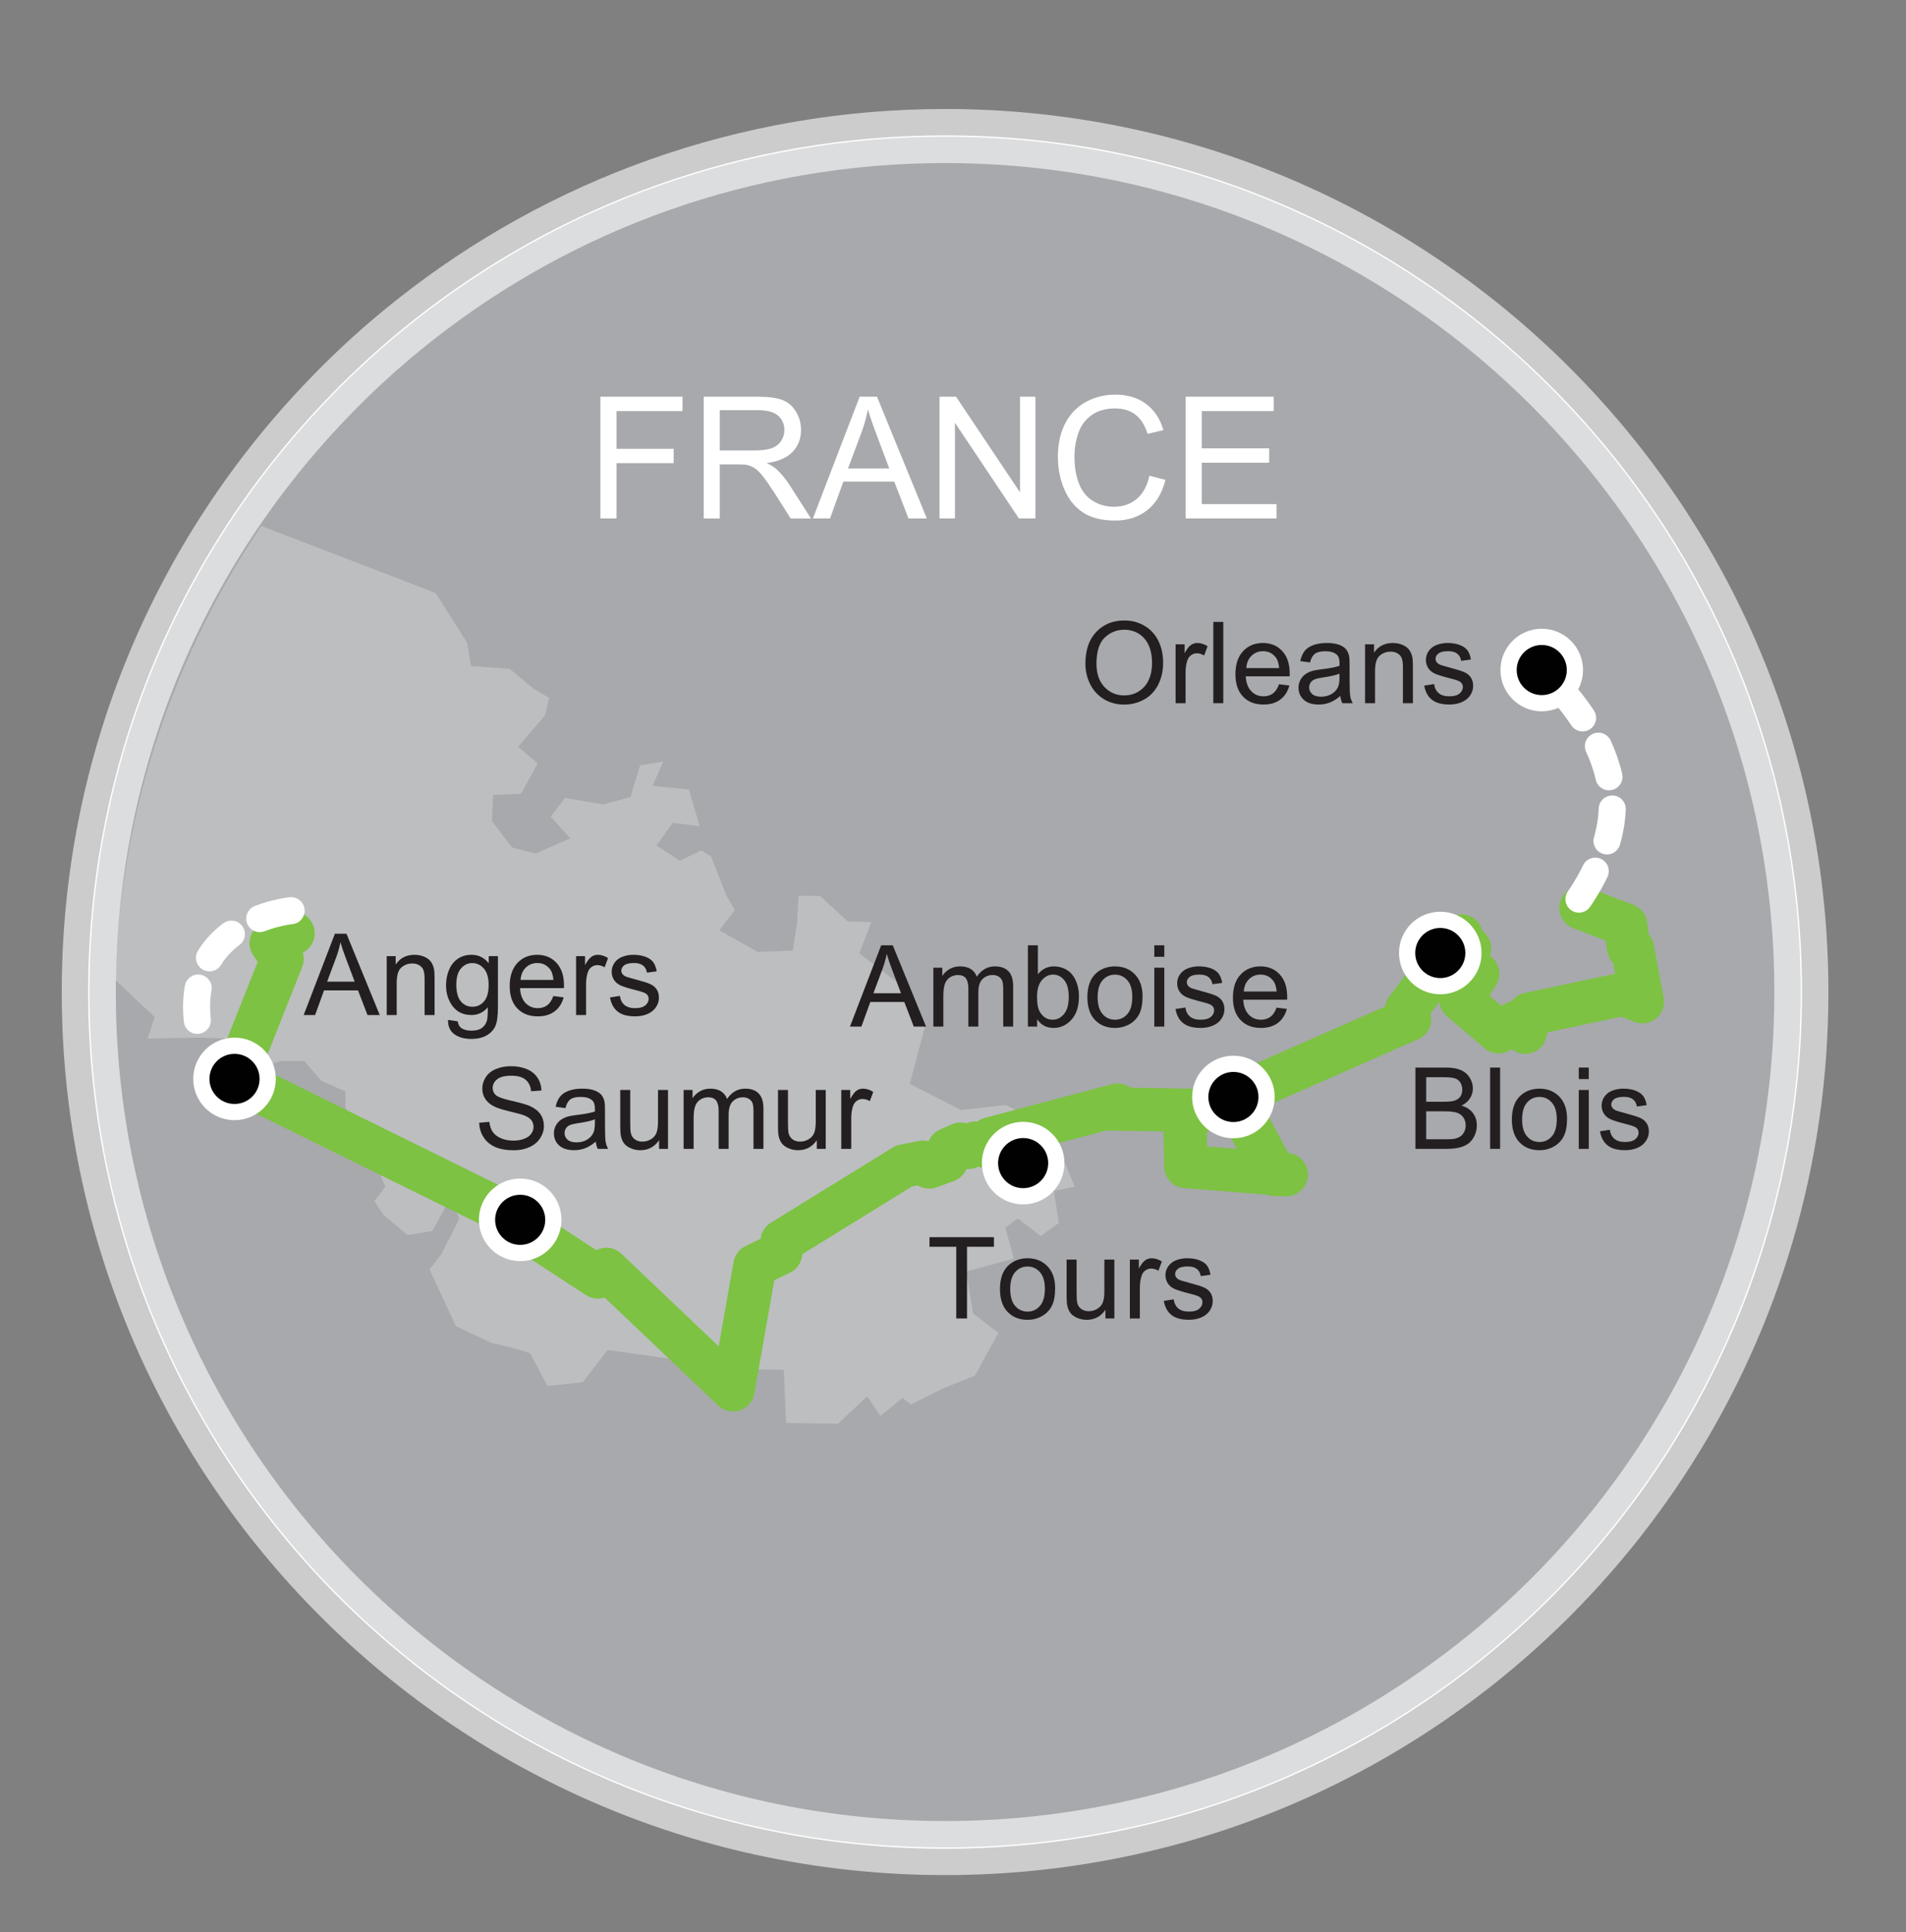<?xml version="1.0" encoding="utf-8"?>
<!-- Generator: Adobe Illustrator 16.0.0, SVG Export Plug-In . SVG Version: 6.00 Build 0)  -->
<!DOCTYPE svg PUBLIC "-//W3C//DTD SVG 1.1//EN" "http://www.w3.org/Graphics/SVG/1.1/DTD/svg11.dtd">
<svg version="1.1" id="Layer_1" xmlns="http://www.w3.org/2000/svg" xmlns:xlink="http://www.w3.org/1999/xlink" x="0px" y="0px"
	 width="352.482px" height="357.332px" viewBox="55.838 0 352.482 357.332" enable-background="new 55.838 0 352.482 357.332"
	 xml:space="preserve">
<rect x="55.838" y="0" width="352.482" height="357.332" fill="#808080" stroke="none"/>
<path fill="#A7A9AC" stroke="#FFFFFF" stroke-width="0.25" stroke-miterlimit="10" d="M388.969,183.463
	c0,52.689-25.75,99.366-65.353,128.119c-7.164,5.21-14.793,9.827-22.797,13.786c-11.374,5.657-23.521,9.95-36.25,12.729
	c-7.772,1.697-15.758,2.83-23.92,3.346c-3.319,0.209-6.665,0.316-10.034,0.316c-16.807,0-32.997-2.621-48.197-7.473
	c-9.743-3.111-19.087-7.139-27.897-11.979c-2.146-1.166-4.26-2.39-6.34-3.662c-0.923-0.574-1.839-1.141-2.746-1.73
	c-0.824-0.516-1.622-1.039-2.421-1.572c-0.208-0.133-0.416-0.266-0.616-0.406c-0.781-0.518-1.572-1.059-2.346-1.606
	c-0.017,0-0.025-0.019-0.025-0.024c-0.873-0.599-1.73-1.205-2.587-1.838c-0.025-0.009-0.042-0.025-0.075-0.06
	c-0.799-0.572-1.606-1.183-2.396-1.771c-0.208-0.168-0.417-0.316-0.616-0.468c-0.59-0.467-1.182-0.923-1.772-1.381
	c-0.624-0.508-1.248-0.998-1.872-1.515c-0.383-0.291-0.74-0.605-1.114-0.906c-0.583-0.482-1.166-0.967-1.748-1.464
	c-0.441-0.394-0.899-0.783-1.34-1.165c-0.283-0.25-0.574-0.491-0.84-0.749c-0.416-0.365-0.824-0.724-1.239-1.104
	c-1.04-0.933-2.072-1.891-3.095-2.863c-0.141-0.142-0.274-0.267-0.416-0.398c-0.491-0.466-0.982-0.949-1.464-1.423
	c-3.619-3.567-7.064-7.296-10.325-11.198c-9.302-11.107-17.106-23.513-23.105-36.898c-8.852-19.729-13.761-41.617-13.761-64.639
	c0-42.74,16.94-81.536,44.512-110.015c4.892-5.092,10.158-9.843,15.708-14.228c26.982-21.343,61.078-34.064,98.135-34.064
	C318.074,25.158,388.969,96.036,388.969,183.463z"/>
<path fill="#A7A9AC" d="M423.574,117.41c-0.021-0.08-0.05-0.16-0.07-0.24c-0.18-0.62-0.36-1.24-0.55-1.86
	c0.18,0.62,0.37,1.24,0.561,1.86C423.534,117.25,423.554,117.33,423.574,117.41z"/>
<path fill="#BCBEC0" d="M140.817,225.311l-1.855-3.426l-3.193,5.764l-4.556,0.731l-4.419-3.657l-1.746-2.586l2.051-2.662
	l-3.446-8.148l-3.948-6.53l0.038-2.965l-4.474-1.947l-3.153-3.679l-4.506,0.012l-4.17,1.526l-2.696-2.322l-2.404-3.354l-6.087-0.195
	l-9.131,0.189l1.32-3.974l-7.292-6.88c0.248-8.854,1.248-17.717,2.998-26.473c2.462-12.462,6.477-24.704,12.048-36.482
	c3.4-7.192,7.379-14.208,11.954-20.988l32.264,12.399l5.839,9.239l0.703,4.281l7.104,0.486l4.569,3.775l2.749,1.614l-0.72,3.195
	l-5.013,5.864l3.639,3.047l-3.077,5.611l-5.182,0.25l-0.226,4.816l3.733,4.875l4.369,1.119l6.401-2.798l-3.62-4.041l2.651-3.439
	l7.061,1.198l5.033-1.351l1.774-5.872l4.281-0.691l-1.958,4.478l6.713,0.678l1.999,6.783l-5.009-0.616l-2.976,4.188l4.304,2.825
	l3.982-1.922l1.841,1.168l2.747,7.106l1.632,2.749l-2.896,3.757l7.133,4.006l6.449-0.271l0.773-4.887l0.31-5.255l3.952,0.052
	l5.11,4.695l4.383,0.133l-2.207,5.779l5.792,4.465l3.715,2.622l2.558,6.711l-2.74,10.354l9.493,4.83l8.198-0.92l10.801,5.08
	l-3.223,1.266l3.58,4.744l1.641,4.019l-3.845,0.776l0.906,5.938l-3.344,2.403l-4.225-3.258l-2.317,1.713l1.588,5.709l-8.847,2.414
	l1.284,7.724l4.691,3.616l-4.335,7.889l-6.162,2.487l-5.682,2.848l-1.562-1.204l-4.082,3.346l-2.439-3.635l-5.399,5.07l-9.603-0.161
	l-0.42-9.811c0,0-12.568-0.2-13.193-0.683c-0.627-0.483-19.399-2.99-19.399-2.99l-4.587,5.951l-6.529,0.702
	c0,0-2.813-5.413-3.159-5.933c-0.35-0.512-7.167-2.026-7.167-2.026l-6.599-3.092l-4.883-10.496l2.174-2.819L140.817,225.311z"/>
<g>
	<path fill="#FFFFFF" d="M166.87,95.879V73.365h15.189v2.656H169.85v6.973h10.566v2.654H169.85v10.227L166.87,95.879L166.87,95.879z
		"/>
	<path fill="#FFFFFF" d="M185.974,95.879V73.365h9.98c2.01,0,3.531,0.205,4.579,0.607c1.043,0.406,1.878,1.119,2.502,2.145
		c0.624,1.024,0.938,2.155,0.938,3.395c0,1.596-0.515,2.942-1.551,4.039c-1.033,1.094-2.631,1.791-4.791,2.088
		c0.79,0.379,1.387,0.754,1.797,1.123c0.872,0.799,1.695,1.795,2.473,2.994l3.915,6.127h-3.747l-2.98-4.684
		c-0.872-1.352-1.588-2.385-2.154-3.102c-0.561-0.715-1.067-1.219-1.513-1.506c-0.446-0.285-0.896-0.486-1.36-0.6
		c-0.337-0.072-0.89-0.107-1.659-0.107h-3.453v9.998L185.974,95.879L185.974,95.879z M188.955,83.302h6.403
		c1.362,0,2.427-0.142,3.194-0.423c0.768-0.279,1.351-0.732,1.751-1.352c0.398-0.617,0.599-1.291,0.599-2.016
		c0-1.063-0.387-1.938-1.158-2.629c-0.773-0.686-1.996-1.029-3.663-1.029h-7.126V83.302L188.955,83.302z"/>
	<path fill="#FFFFFF" d="M206.168,95.879l8.648-22.514h3.208l9.215,22.514h-3.393l-2.627-6.818h-9.413l-2.473,6.818H206.168z
		 M212.664,86.633h7.634l-2.352-6.236c-0.714-1.895-1.246-3.451-1.597-4.669c-0.286,1.444-0.689,2.877-1.213,4.3L212.664,86.633z"/>
	<path fill="#FFFFFF" d="M229.588,95.879V73.365h3.055l11.827,17.678V73.365h2.855v22.514h-3.056l-11.824-17.691v17.691H229.588z"/>
	<path fill="#FFFFFF" d="M268.397,87.984l2.98,0.754c-0.625,2.45-1.75,4.314-3.372,5.6c-1.623,1.285-3.607,1.926-5.949,1.926
		c-2.428,0-4.4-0.494-5.92-1.479c-1.522-0.992-2.678-2.42-3.47-4.295c-0.797-1.871-1.189-3.887-1.189-6.039
		c0-2.343,0.446-4.391,1.342-6.135c0.896-1.746,2.167-3.072,3.824-3.979c1.654-0.904,3.471-1.357,5.461-1.357
		c2.253,0,4.146,0.572,5.681,1.721c1.536,1.148,2.605,2.76,3.21,4.836l-2.932,0.691c-0.523-1.635-1.285-2.832-2.273-3.576
		c-0.996-0.748-2.244-1.121-3.748-1.121c-1.731,0-3.179,0.414-4.342,1.242c-1.163,0.83-1.977,1.943-2.451,3.34
		c-0.471,1.396-0.705,2.84-0.705,4.322c0,1.918,0.277,3.586,0.838,5.016c0.558,1.43,1.427,2.498,2.602,3.203
		c1.175,0.705,2.451,1.057,3.823,1.057c1.669,0,3.082-0.479,4.24-1.441C267.204,91.309,267.986,89.879,268.397,87.984z"/>
	<path fill="#FFFFFF" d="M275.109,95.879V73.365h16.279v2.656h-13.301v6.896h12.457v2.643h-12.457v7.662h13.822v2.656
		L275.109,95.879L275.109,95.879z"/>
</g>
<polyline fill="none" stroke="#7DC242" stroke-width="8" stroke-linecap="round" stroke-linejoin="round" stroke-miterlimit="10" points="
	348.212,167.904 356.489,171.075 357.016,175.301 357.722,175.388 359.57,185.25 356.048,183.842 338.615,187.539 337.911,190.887 
	336.501,188.949 332.979,190.797 326.024,184.898 329.105,180.055 325.671,178.031 324.615,179.264 323.558,179.088 
	327.608,175.388 326.552,175.213 326.111,173.1 315.987,186.659 316.516,188.507 283.937,202.859 291.684,217.211 293.71,217.211 
	275.131,215.715 274.956,207.264 275.835,207.174 276.1,205.326 260.604,205.061 262.539,204.357 238.943,210.607 238.24,212.018 
	236.213,211.4 234.892,212.193 233.484,211.576 231.283,212.545 230.842,214.658 227.673,215.803 226.527,214.922 223.005,215.627 
	200.465,229.54 200.202,231.741 195.448,234.03 191.396,257.01 167.975,234.732 166.389,236.145 151.686,226.546 152.038,225.576 
	99.208,199.514 108.014,177.325 105.988,174.42 110.04,172.571 "/>
<g>
	<g>
		<path fill="#231F20" d="M317.598,212.457v-15.032h5.641c1.147,0,2.068,0.152,2.764,0.456c0.693,0.305,1.237,0.773,1.63,1.405
			c0.394,0.632,0.59,1.294,0.59,1.983c0,0.643-0.174,1.248-0.522,1.814c-0.35,0.566-0.875,1.025-1.579,1.374
			c0.909,0.267,1.607,0.721,2.097,1.362c0.488,0.644,0.733,1.402,0.733,2.277c0,0.703-0.149,1.358-0.446,1.963
			c-0.298,0.605-0.665,1.072-1.103,1.4c-0.438,0.328-0.986,0.576-1.646,0.743s-1.468,0.251-2.425,0.251h-5.732V212.457z
			 M319.587,203.741h3.25c0.882,0,1.514-0.058,1.897-0.175c0.506-0.15,0.887-0.399,1.144-0.748c0.256-0.35,0.384-0.786,0.384-1.313
			c0-0.499-0.12-0.938-0.358-1.317c-0.239-0.379-0.581-0.64-1.025-0.778c-0.444-0.14-1.207-0.21-2.287-0.21h-3.004V203.741
			L319.587,203.741z M319.587,210.684h3.743c0.643,0,1.094-0.023,1.354-0.072c0.458-0.081,0.842-0.219,1.148-0.409
			c0.307-0.191,0.561-0.47,0.759-0.836c0.198-0.365,0.297-0.787,0.297-1.267c0-0.561-0.144-1.048-0.431-1.461
			c-0.287-0.414-0.686-0.705-1.194-0.871c-0.51-0.168-1.243-0.252-2.199-0.252h-3.477V210.684z"/>
		<path fill="#231F20" d="M331.41,212.457v-15.032h1.846v15.032H331.41z"/>
		<path fill="#231F20" d="M335.43,207.012c0-2.016,0.562-3.51,1.683-4.479c0.937-0.808,2.078-1.21,3.425-1.21
			c1.497,0,2.721,0.49,3.671,1.472s1.425,2.336,1.425,4.065c0,1.4-0.21,2.504-0.631,3.307c-0.42,0.804-1.032,1.427-1.835,1.872
			c-0.804,0.442-1.68,0.666-2.63,0.666c-1.524,0-2.757-0.488-3.697-1.468C335.899,210.26,335.43,208.852,335.43,207.012z
			 M337.327,207.012c0,1.396,0.304,2.439,0.913,3.133c0.607,0.694,1.374,1.041,2.297,1.041c0.916,0,1.678-0.349,2.287-1.045
			c0.608-0.697,0.913-1.762,0.913-3.188c0-1.349-0.307-2.367-0.917-3.062c-0.612-0.693-1.373-1.041-2.282-1.041
			c-0.923,0-1.688,0.346-2.297,1.035C337.632,204.575,337.327,205.617,337.327,207.012z"/>
		<path fill="#231F20" d="M347.806,199.547v-2.122h1.847v2.122H347.806z M347.806,212.457v-10.891h1.847v10.891H347.806z"/>
		<path fill="#231F20" d="M351.723,209.207l1.825-0.287c0.104,0.73,0.388,1.291,0.856,1.682c0.468,0.39,1.123,0.584,1.963,0.584
			c0.848,0,1.477-0.172,1.887-0.518s0.615-0.75,0.615-1.215c0-0.418-0.182-0.746-0.543-0.984c-0.253-0.164-0.882-0.373-1.887-0.626
			c-1.354-0.342-2.292-0.638-2.814-0.887c-0.523-0.249-0.92-0.595-1.189-1.036c-0.271-0.439-0.404-0.928-0.404-1.461
			c0-0.484,0.11-0.936,0.333-1.35c0.222-0.412,0.524-0.756,0.908-1.029c0.286-0.212,0.678-0.391,1.174-0.538
			c0.495-0.147,1.026-0.221,1.594-0.221c0.854,0,1.604,0.122,2.25,0.368s1.123,0.58,1.431,1c0.309,0.42,0.521,0.982,0.637,1.688
			l-1.806,0.246c-0.082-0.561-0.319-0.998-0.713-1.313c-0.393-0.315-0.948-0.473-1.666-0.473c-0.848,0-1.453,0.141-1.814,0.421
			c-0.362,0.279-0.543,0.607-0.543,0.984c0,0.237,0.074,0.454,0.226,0.646c0.15,0.198,0.386,0.362,0.708,0.492
			c0.185,0.068,0.728,0.227,1.63,0.473c1.306,0.349,2.216,0.635,2.732,0.855c0.516,0.221,0.921,0.545,1.215,0.969
			s0.44,0.95,0.44,1.579c0,0.615-0.18,1.194-0.537,1.738c-0.359,0.543-0.878,0.964-1.555,1.261
			c-0.677,0.299-1.441,0.446-2.297,0.446c-1.415,0-2.494-0.294-3.235-0.882C352.402,211.232,351.928,210.361,351.723,209.207z"/>
	</g>
</g>
<g>
	<g>
		<path fill="#231F20" d="M213.024,189.845l5.773-15.032h2.143l6.152,15.032h-2.266l-1.753-4.553h-6.286l-1.651,4.553H213.024z
			 M217.361,183.672h5.096l-1.569-4.163c-0.479-1.265-0.834-2.304-1.066-3.117c-0.191,0.964-0.461,1.921-0.81,2.871L217.361,183.672
			z"/>
		<path fill="#231F20" d="M228.446,189.845v-10.89h1.651v1.528c0.342-0.533,0.796-0.962,1.364-1.287
			c0.568-0.325,1.213-0.487,1.938-0.487c0.807,0,1.468,0.167,1.984,0.502c0.516,0.335,0.88,0.803,1.092,1.405
			c0.861-1.271,1.982-1.907,3.363-1.907c1.08,0,1.911,0.299,2.492,0.897s0.872,1.519,0.872,2.763v7.475h-1.835v-6.86
			c0-0.738-0.06-1.27-0.18-1.594c-0.12-0.324-0.336-0.586-0.651-0.785c-0.315-0.199-0.684-0.297-1.107-0.297
			c-0.766,0-1.401,0.255-1.907,0.764c-0.506,0.51-0.759,1.325-0.759,2.446v6.328h-1.846v-7.076c0-0.82-0.15-1.436-0.451-1.846
			c-0.301-0.41-0.793-0.615-1.477-0.615c-0.52,0-1,0.137-1.441,0.41c-0.44,0.273-0.76,0.673-0.958,1.2
			c-0.198,0.527-0.297,1.285-0.297,2.276v5.651L228.446,189.845L228.446,189.845z"/>
		<path fill="#231F20" d="M247.641,189.845h-1.712v-15.032h1.846v5.363c0.779-0.978,1.774-1.466,2.984-1.466
			c0.67,0,1.304,0.135,1.902,0.405c0.598,0.27,1.09,0.649,1.477,1.138c0.386,0.489,0.688,1.079,0.907,1.769
			c0.219,0.69,0.328,1.429,0.328,2.215c0,1.866-0.461,3.309-1.384,4.328c-0.923,1.02-2.03,1.527-3.322,1.527
			c-1.285,0-2.293-0.535-3.025-1.609L247.641,189.845L247.641,189.845z M247.621,184.318c0,1.306,0.178,2.249,0.533,2.83
			c0.581,0.95,1.367,1.425,2.358,1.425c0.807,0,1.504-0.351,2.092-1.052c0.588-0.701,0.882-1.745,0.882-3.132
			c0-1.422-0.282-2.471-0.846-3.148c-0.564-0.677-1.246-1.015-2.046-1.015c-0.807,0-1.504,0.351-2.092,1.051
			C247.915,181.979,247.621,182.992,247.621,184.318z"/>
		<path fill="#231F20" d="M256.931,184.4c0-2.017,0.561-3.51,1.682-4.481c0.937-0.807,2.078-1.21,3.425-1.21
			c1.497,0,2.721,0.491,3.671,1.472s1.425,2.336,1.425,4.065c0,1.401-0.21,2.504-0.63,3.307c-0.421,0.805-1.033,1.428-1.836,1.871
			c-0.803,0.445-1.68,0.667-2.63,0.667c-1.524,0-2.757-0.489-3.696-1.466C257.401,187.646,256.931,186.239,256.931,184.4z
			 M258.828,184.4c0,1.395,0.304,2.439,0.913,3.132c0.608,0.694,1.374,1.041,2.297,1.041c0.916,0,1.678-0.349,2.287-1.046
			c0.609-0.697,0.913-1.76,0.913-3.189c0-1.347-0.306-2.367-0.918-3.061c-0.612-0.693-1.372-1.041-2.281-1.041
			c-0.923,0-1.688,0.345-2.297,1.036C259.133,181.963,258.828,183.005,258.828,184.4z"/>
		<path fill="#231F20" d="M269.308,176.935v-2.123h1.846v2.123H269.308z M269.308,189.845v-10.89h1.846v10.89H269.308z"/>
		<path fill="#231F20" d="M273.225,186.594l1.825-0.287c0.103,0.731,0.388,1.292,0.856,1.681c0.468,0.391,1.123,0.585,1.964,0.585
			c0.848,0,1.477-0.173,1.887-0.519c0.41-0.345,0.615-0.751,0.615-1.215c0-0.417-0.181-0.745-0.543-0.984
			c-0.253-0.164-0.882-0.373-1.887-0.625c-1.354-0.342-2.292-0.637-2.815-0.887c-0.522-0.25-0.919-0.595-1.189-1.036
			c-0.27-0.44-0.405-0.928-0.405-1.461c0-0.485,0.111-0.935,0.333-1.349c0.222-0.413,0.524-0.757,0.907-1.03
			c0.287-0.212,0.678-0.391,1.174-0.538c0.496-0.147,1.027-0.221,1.595-0.221c0.854,0,1.604,0.123,2.251,0.369
			c0.646,0.246,1.123,0.579,1.43,1c0.308,0.42,0.52,0.982,0.636,1.687l-1.805,0.246c-0.082-0.561-0.32-0.998-0.712-1.313
			c-0.394-0.314-0.949-0.472-1.667-0.472c-0.848,0-1.453,0.14-1.815,0.42c-0.362,0.28-0.543,0.608-0.543,0.984
			c0,0.239,0.075,0.455,0.226,0.646c0.15,0.198,0.386,0.362,0.708,0.492c0.185,0.068,0.728,0.226,1.63,0.472
			c1.306,0.349,2.216,0.634,2.733,0.856c0.516,0.222,0.921,0.545,1.215,0.969c0.294,0.424,0.441,0.95,0.441,1.579
			c0,0.615-0.179,1.194-0.539,1.738c-0.358,0.543-0.876,0.964-1.553,1.261c-0.677,0.299-1.442,0.446-2.297,0.446
			c-1.415,0-2.494-0.294-3.235-0.882C273.903,188.621,273.43,187.75,273.225,186.594z"/>
		<path fill="#231F20" d="M291.917,186.338l1.907,0.236c-0.301,1.113-0.858,1.979-1.671,2.594s-1.853,0.923-3.117,0.923
			c-1.593,0-2.856-0.489-3.789-1.472c-0.934-0.98-1.4-2.356-1.4-4.127c0-1.832,0.472-3.254,1.415-4.266
			c0.943-1.012,2.167-1.518,3.671-1.518c1.456,0,2.646,0.496,3.568,1.487c0.922,0.991,1.384,2.386,1.384,4.184
			c0,0.109-0.003,0.273-0.01,0.492h-8.121c0.068,1.196,0.407,2.112,1.015,2.748c0.608,0.637,1.367,0.954,2.276,0.954
			c0.677,0,1.254-0.179,1.733-0.533S291.637,187.117,291.917,186.338z M285.857,183.354h6.081c-0.082-0.916-0.314-1.603-0.697-2.061
			c-0.588-0.711-1.35-1.066-2.287-1.066c-0.848,0-1.561,0.284-2.138,0.851C286.239,181.645,285.919,182.404,285.857,183.354z"/>
	</g>
</g>
<g>
	<path fill="#231F20" d="M111.997,187.705l5.773-15.032h2.143l6.152,15.032h-2.266l-1.753-4.553h-6.286l-1.651,4.553H111.997z
		 M116.334,181.532h5.096l-1.569-4.163c-0.479-1.265-0.834-2.304-1.066-3.117c-0.191,0.964-0.461,1.921-0.81,2.871L116.334,181.532z
		"/>
	<path fill="#231F20" d="M127.356,187.705v-10.89h1.661v1.548c0.8-1.196,1.955-1.794,3.466-1.794c0.656,0,1.259,0.118,1.81,0.354
		c0.55,0.236,0.962,0.545,1.236,0.928c0.274,0.383,0.465,0.837,0.574,1.364c0.068,0.342,0.103,0.94,0.103,1.794v6.696h-1.846v-6.624
		c0-0.752-0.072-1.314-0.215-1.687s-0.398-0.67-0.764-0.893c-0.366-0.222-0.795-0.333-1.287-0.333c-0.786,0-1.465,0.25-2.035,0.749
		c-0.571,0.499-0.856,1.446-0.856,2.84v5.947L127.356,187.705L127.356,187.705z"/>
	<path fill="#231F20" d="M138.697,188.607l1.794,0.267c0.075,0.554,0.284,0.957,0.625,1.21c0.458,0.342,1.083,0.514,1.876,0.514
		c0.854,0,1.514-0.172,1.979-0.514c0.465-0.342,0.779-0.82,0.943-1.436c0.096-0.377,0.14-1.166,0.133-2.37
		c-0.807,0.95-1.812,1.425-3.015,1.425c-1.497,0-2.656-0.54-3.476-1.62c-0.82-1.08-1.23-2.375-1.23-3.886
		c0-1.039,0.188-1.998,0.564-2.876c0.376-0.878,0.921-1.557,1.635-2.035s1.554-0.718,2.518-0.718c1.285,0,2.345,0.52,3.179,1.559
		v-1.313h1.702v9.413c0,1.695-0.173,2.896-0.518,3.604c-0.346,0.707-0.893,1.268-1.641,1.677c-0.749,0.41-1.67,0.615-2.764,0.615
		c-1.299,0-2.348-0.293-3.148-0.877C139.056,190.663,138.669,189.783,138.697,188.607z M140.225,182.065
		c0,1.429,0.284,2.471,0.851,3.127c0.567,0.656,1.278,0.984,2.133,0.984c0.848,0,1.559-0.326,2.133-0.979
		c0.574-0.653,0.861-1.677,0.861-3.071c0-1.333-0.296-2.338-0.887-3.015c-0.592-0.677-1.304-1.015-2.138-1.015
		c-0.82,0-1.518,0.333-2.092,1C140.512,179.764,140.225,180.753,140.225,182.065z"/>
	<path fill="#231F20" d="M158.169,184.198l1.907,0.236c-0.301,1.114-0.858,1.979-1.671,2.594s-1.853,0.923-3.117,0.923
		c-1.593,0-2.855-0.49-3.789-1.472c-0.933-0.98-1.399-2.356-1.399-4.127c0-1.832,0.472-3.254,1.415-4.266
		c0.943-1.012,2.167-1.518,3.671-1.518c1.456,0,2.646,0.496,3.568,1.487c0.922,0.991,1.384,2.386,1.384,4.184
		c0,0.109-0.003,0.272-0.01,0.492h-8.121c0.068,1.196,0.407,2.112,1.015,2.748s1.367,0.954,2.276,0.954
		c0.677,0,1.254-0.178,1.733-0.533S157.889,184.978,158.169,184.198z M152.109,181.214h6.081c-0.082-0.916-0.314-1.603-0.697-2.061
		c-0.588-0.711-1.35-1.066-2.287-1.066c-0.848,0-1.561,0.284-2.138,0.851C152.49,179.505,152.17,180.264,152.109,181.214z"/>
	<path fill="#231F20" d="M162.373,187.705v-10.89h1.661v1.651c0.424-0.772,0.815-1.282,1.174-1.528
		c0.358-0.246,0.753-0.369,1.184-0.369c0.622,0,1.254,0.198,1.897,0.595l-0.636,1.712c-0.451-0.267-0.902-0.4-1.354-0.4
		c-0.403,0-0.766,0.122-1.087,0.364c-0.321,0.242-0.55,0.579-0.687,1.01c-0.205,0.656-0.308,1.374-0.308,2.153v5.701
		L162.373,187.705L162.373,187.705z"/>
	<path fill="#231F20" d="M168.648,184.455l1.825-0.287c0.103,0.731,0.388,1.292,0.856,1.682c0.468,0.39,1.123,0.584,1.964,0.584
		c0.848,0,1.477-0.172,1.887-0.518c0.41-0.346,0.615-0.75,0.615-1.215c0-0.417-0.181-0.745-0.543-0.984
		c-0.253-0.164-0.882-0.373-1.887-0.625c-1.354-0.342-2.292-0.637-2.815-0.887c-0.522-0.25-0.919-0.595-1.189-1.036
		c-0.27-0.44-0.405-0.928-0.405-1.461c0-0.485,0.111-0.935,0.333-1.349c0.222-0.413,0.524-0.757,0.907-1.03
		c0.287-0.212,0.678-0.391,1.174-0.538s1.027-0.221,1.595-0.221c0.854,0,1.604,0.123,2.251,0.369c0.646,0.246,1.123,0.579,1.43,1
		c0.308,0.42,0.52,0.982,0.636,1.687l-1.805,0.246c-0.082-0.561-0.32-0.998-0.712-1.313c-0.394-0.314-0.949-0.472-1.667-0.472
		c-0.848,0-1.453,0.14-1.815,0.42c-0.362,0.28-0.543,0.608-0.543,0.984c0,0.239,0.075,0.455,0.226,0.646
		c0.15,0.198,0.386,0.362,0.708,0.492c0.185,0.068,0.728,0.226,1.63,0.472c1.306,0.349,2.216,0.634,2.733,0.856
		c0.516,0.222,0.921,0.545,1.215,0.969c0.294,0.424,0.441,0.95,0.441,1.579c0,0.615-0.179,1.194-0.539,1.738
		c-0.358,0.543-0.876,0.964-1.553,1.261c-0.677,0.298-1.442,0.446-2.297,0.446c-1.415,0-2.494-0.294-3.235-0.882
		C169.327,186.481,168.854,185.61,168.648,184.455z"/>
</g>
<g>
	<g>
		<path fill="#231F20" d="M144.457,207.627l1.876-0.164c0.089,0.752,0.295,1.369,0.621,1.852c0.324,0.481,0.829,0.871,1.512,1.17
			c0.684,0.297,1.453,0.445,2.307,0.445c0.759,0,1.429-0.113,2.01-0.339c0.581-0.226,1.013-0.534,1.297-0.928
			c0.284-0.394,0.426-0.822,0.426-1.287c0-0.472-0.137-0.884-0.41-1.235c-0.273-0.351-0.725-0.647-1.354-0.887
			c-0.403-0.158-1.295-0.402-2.676-0.732c-1.381-0.332-2.348-0.646-2.902-0.938c-0.718-0.376-1.253-0.842-1.604-1.399
			c-0.353-0.558-0.528-1.181-0.528-1.871c0-0.758,0.215-1.467,0.646-2.127c0.431-0.66,1.06-1.16,1.887-1.502
			c0.827-0.343,1.747-0.515,2.758-0.515c1.114,0,2.097,0.181,2.948,0.539s1.505,0.887,1.963,1.584s0.704,1.485,0.738,2.369
			l-1.907,0.144c-0.103-0.949-0.45-1.669-1.041-2.152c-0.592-0.486-1.465-0.729-2.62-0.729c-1.203,0-2.08,0.222-2.63,0.661
			c-0.551,0.441-0.826,0.973-0.826,1.596c0,0.539,0.195,0.983,0.584,1.332c0.383,0.35,1.382,0.706,2.999,1.071
			c1.617,0.366,2.726,0.687,3.328,0.959c0.875,0.403,1.521,0.914,1.938,1.533c0.417,0.618,0.625,1.331,0.625,2.138
			c0,0.801-0.229,1.555-0.687,2.262s-1.116,1.258-1.974,1.65c-0.858,0.393-1.824,0.589-2.897,0.589c-1.36,0-2.5-0.196-3.419-0.594
			c-0.92-0.396-1.641-0.993-2.164-1.79C144.759,209.533,144.484,208.633,144.457,207.627z"/>
		<path fill="#231F20" d="M166.01,211.113c-0.684,0.582-1.342,0.992-1.974,1.229c-0.633,0.24-1.311,0.359-2.036,0.359
			c-1.196,0-2.116-0.292-2.758-0.877c-0.643-0.584-0.964-1.331-0.964-2.24c0-0.533,0.121-1.021,0.364-1.461
			c0.242-0.44,0.56-0.795,0.953-1.062c0.393-0.268,0.836-0.469,1.328-0.604c0.362-0.097,0.909-0.188,1.641-0.276
			c1.49-0.179,2.587-0.391,3.292-0.637c0.007-0.253,0.01-0.413,0.01-0.48c0-0.752-0.174-1.282-0.523-1.59
			c-0.472-0.418-1.172-0.625-2.102-0.625c-0.868,0-1.509,0.151-1.923,0.455c-0.414,0.305-0.719,0.844-0.917,1.614l-1.805-0.246
			c0.164-0.771,0.434-1.396,0.81-1.871c0.376-0.475,0.919-0.841,1.63-1.097c0.711-0.257,1.535-0.385,2.471-0.385
			c0.93,0,1.685,0.108,2.266,0.328c0.581,0.219,1.008,0.494,1.282,0.824c0.273,0.332,0.465,0.75,0.574,1.256
			c0.062,0.314,0.092,0.883,0.092,1.703v2.461c0,1.715,0.039,2.801,0.118,3.256s0.234,0.891,0.467,1.308h-1.928
			C166.188,212.074,166.065,211.627,166.01,211.113z M165.856,206.992c-0.67,0.273-1.675,0.506-3.015,0.697
			c-0.759,0.108-1.295,0.231-1.61,0.369c-0.315,0.137-0.557,0.336-0.728,0.6s-0.256,0.555-0.256,0.877
			c0,0.492,0.186,0.902,0.559,1.23c0.373,0.327,0.918,0.491,1.636,0.491c0.711,0,1.343-0.155,1.897-0.467
			c0.554-0.312,0.96-0.735,1.22-1.276c0.198-0.416,0.297-1.031,0.297-1.847V206.992L165.856,206.992z"/>
		<path fill="#231F20" d="M177.72,212.457v-1.6c-0.848,1.229-2,1.846-3.456,1.846c-0.643,0-1.243-0.123-1.799-0.369
			c-0.558-0.246-0.971-0.555-1.241-0.928s-0.459-0.829-0.569-1.369c-0.075-0.362-0.113-0.938-0.113-1.723v-6.748h1.846v6.041
			c0,0.963,0.038,1.612,0.113,1.946c0.116,0.486,0.362,0.867,0.738,1.145c0.376,0.276,0.841,0.415,1.395,0.415
			c0.554,0,1.073-0.141,1.559-0.426c0.486-0.283,0.829-0.67,1.031-1.158c0.201-0.488,0.302-1.197,0.302-2.127v-5.836h1.846v10.891
			H177.72L177.72,212.457z"/>
		<path fill="#231F20" d="M182.263,212.457v-10.891h1.651v1.528c0.342-0.532,0.796-0.963,1.364-1.286
			c0.568-0.324,1.213-0.488,1.938-0.488c0.807,0,1.468,0.168,1.984,0.504c0.516,0.334,0.88,0.803,1.092,1.404
			c0.861-1.271,1.982-1.907,3.363-1.907c1.08,0,1.911,0.3,2.492,0.896s0.872,1.521,0.872,2.765v7.475h-1.835v-6.859
			c0-0.738-0.06-1.27-0.179-1.595c-0.12-0.325-0.337-0.587-0.651-0.784c-0.314-0.199-0.684-0.298-1.107-0.298
			c-0.766,0-1.401,0.255-1.907,0.765c-0.506,0.51-0.759,1.324-0.759,2.445v6.326h-1.846v-7.075c0-0.819-0.15-1.436-0.451-1.846
			c-0.301-0.41-0.793-0.615-1.477-0.615c-0.52,0-1,0.138-1.44,0.41c-0.441,0.272-0.761,0.673-0.959,1.2
			c-0.198,0.525-0.297,1.285-0.297,2.275v5.649L182.263,212.457L182.263,212.457z"/>
		<path fill="#231F20" d="M206.893,212.457v-1.6c-0.848,1.229-2,1.846-3.456,1.846c-0.643,0-1.243-0.123-1.8-0.369
			c-0.557-0.246-0.971-0.555-1.24-0.928c-0.271-0.373-0.46-0.829-0.569-1.369c-0.075-0.362-0.113-0.938-0.113-1.723v-6.748h1.846
			v6.041c0,0.963,0.038,1.612,0.113,1.946c0.116,0.486,0.362,0.867,0.738,1.145c0.376,0.276,0.841,0.415,1.395,0.415
			c0.554,0,1.073-0.141,1.559-0.426c0.486-0.283,0.829-0.67,1.03-1.158c0.202-0.488,0.303-1.197,0.303-2.127v-5.836h1.846v10.891
			H206.893L206.893,212.457z"/>
		<path fill="#231F20" d="M211.415,212.457v-10.891h1.661v1.651c0.424-0.772,0.815-1.282,1.174-1.528s0.754-0.369,1.185-0.369
			c0.622,0,1.254,0.199,1.897,0.596l-0.636,1.713c-0.451-0.268-0.902-0.4-1.354-0.4c-0.403,0-0.766,0.121-1.087,0.364
			c-0.321,0.243-0.55,0.579-0.687,1.011c-0.205,0.655-0.308,1.373-0.308,2.152v5.701H211.415z"/>
	</g>
</g>
<g>
	<g>
		<path fill="#231F20" d="M232.684,243.818v-13.258h-4.953v-1.773h11.915v1.773h-4.973v13.258H232.684z"/>
		<path fill="#231F20" d="M240.764,238.375c0-2.018,0.561-3.511,1.682-4.48c0.937-0.808,2.078-1.211,3.425-1.211
			c1.497,0,2.721,0.49,3.671,1.473s1.425,2.336,1.425,4.064c0,1.401-0.21,2.504-0.63,3.307c-0.421,0.805-1.033,1.429-1.836,1.871
			c-0.803,0.445-1.68,0.668-2.63,0.668c-1.524,0-2.757-0.489-3.696-1.467C241.234,241.621,240.764,240.213,240.764,238.375z
			 M242.661,238.375c0,1.395,0.304,2.438,0.913,3.132c0.608,0.694,1.374,1.041,2.297,1.041c0.916,0,1.678-0.349,2.287-1.046
			c0.609-0.697,0.913-1.76,0.913-3.189c0-1.346-0.306-2.365-0.918-3.061c-0.612-0.693-1.372-1.041-2.281-1.041
			c-0.923,0-1.688,0.346-2.297,1.036C242.966,235.938,242.661,236.98,242.661,238.375z"/>
		<path fill="#231F20" d="M260.267,243.818v-1.6c-0.848,1.23-2,1.846-3.456,1.846c-0.643,0-1.243-0.123-1.799-0.369
			c-0.558-0.245-0.971-0.555-1.241-0.928c-0.27-0.371-0.459-0.828-0.569-1.369c-0.075-0.361-0.113-0.937-0.113-1.723v-6.747h1.846
			v6.039c0,0.966,0.038,1.613,0.113,1.949c0.116,0.483,0.362,0.866,0.738,1.144c0.376,0.276,0.841,0.416,1.395,0.416
			c0.554,0,1.073-0.144,1.559-0.427c0.486-0.282,0.829-0.67,1.031-1.159c0.201-0.488,0.302-1.197,0.302-2.127v-5.834h1.846v10.889
			H260.267z"/>
		<path fill="#231F20" d="M264.789,243.818V232.93h1.661v1.649c0.424-0.771,0.815-1.281,1.174-1.527
			c0.358-0.245,0.753-0.368,1.184-0.368c0.622,0,1.254,0.197,1.897,0.594l-0.636,1.713c-0.451-0.266-0.902-0.399-1.354-0.399
			c-0.403,0-0.766,0.122-1.087,0.364c-0.321,0.242-0.55,0.579-0.687,1.01c-0.205,0.656-0.308,1.374-0.308,2.153v5.7H264.789z"/>
		<path fill="#231F20" d="M271.064,240.568l1.825-0.287c0.103,0.732,0.388,1.293,0.856,1.682c0.468,0.391,1.123,0.585,1.964,0.585
			c0.848,0,1.477-0.173,1.887-0.518c0.41-0.345,0.615-0.751,0.615-1.216c0-0.416-0.181-0.744-0.543-0.984
			c-0.253-0.164-0.882-0.372-1.887-0.625c-1.354-0.342-2.292-0.637-2.815-0.887c-0.522-0.25-0.919-0.596-1.189-1.036
			s-0.405-0.929-0.405-1.461c0-0.485,0.111-0.936,0.333-1.349c0.222-0.414,0.524-0.758,0.907-1.031
			c0.287-0.211,0.678-0.392,1.174-0.537c0.496-0.146,1.027-0.221,1.595-0.221c0.854,0,1.604,0.123,2.251,0.368
			c0.646,0.246,1.123,0.579,1.43,1c0.308,0.421,0.52,0.982,0.636,1.688l-1.805,0.245c-0.082-0.561-0.32-0.997-0.712-1.313
			c-0.394-0.314-0.949-0.472-1.667-0.472c-0.848,0-1.453,0.141-1.815,0.42c-0.362,0.28-0.543,0.608-0.543,0.983
			c0,0.24,0.075,0.455,0.226,0.646c0.15,0.198,0.386,0.361,0.708,0.492c0.185,0.068,0.728,0.226,1.63,0.472
			c1.306,0.349,2.216,0.634,2.733,0.856c0.516,0.223,0.921,0.545,1.215,0.969s0.441,0.95,0.441,1.579
			c0,0.614-0.179,1.194-0.539,1.737c-0.358,0.543-0.876,0.965-1.553,1.262c-0.677,0.298-1.442,0.445-2.297,0.445
			c-1.415,0-2.494-0.293-3.235-0.881C271.743,242.596,271.27,241.725,271.064,240.568z"/>
	</g>
</g>
<g>
	<g>
		<path fill="#231F20" d="M256.562,122.719c0-2.495,0.67-4.448,2.01-5.86c1.34-1.411,3.069-2.117,5.188-2.117
			c1.388,0,2.639,0.332,3.753,0.995c1.114,0.663,1.963,1.588,2.548,2.774c0.584,1.187,0.876,2.531,0.876,4.035
			c0,1.524-0.308,2.888-0.923,4.091c-0.615,1.203-1.487,2.114-2.615,2.732c-1.128,0.619-2.345,0.928-3.65,0.928
			c-1.415,0-2.68-0.342-3.794-1.025c-1.114-0.683-1.958-1.617-2.533-2.799C256.847,125.291,256.562,124.038,256.562,122.719z
			 M258.613,122.75c0,1.812,0.487,3.239,1.461,4.281c0.974,1.043,2.196,1.563,3.666,1.563c1.497,0,2.729-0.526,3.697-1.579
			c0.967-1.053,1.451-2.546,1.451-4.481c0-1.224-0.207-2.292-0.621-3.204c-0.414-0.913-1.019-1.62-1.814-2.123
			c-0.797-0.502-1.69-0.753-2.682-0.753c-1.408,0-2.62,0.484-3.635,1.451C259.12,118.872,258.613,120.487,258.613,122.75z"/>
		<path fill="#231F20" d="M273.245,130.04v-10.89h1.661v1.651c0.424-0.772,0.815-1.282,1.174-1.528s0.754-0.369,1.185-0.369
			c0.622,0,1.254,0.198,1.897,0.595l-0.636,1.712c-0.451-0.267-0.902-0.4-1.354-0.4c-0.403,0-0.766,0.122-1.087,0.364
			c-0.321,0.242-0.55,0.579-0.687,1.01c-0.205,0.656-0.308,1.374-0.308,2.153v5.701L273.245,130.04L273.245,130.04z"/>
		<path fill="#231F20" d="M280.218,130.04v-15.032h1.846v15.032H280.218z"/>
		<path fill="#231F20" d="M292.379,126.533l1.907,0.236c-0.301,1.114-0.858,1.979-1.671,2.594c-0.813,0.615-1.853,0.923-3.117,0.923
			c-1.593,0-2.856-0.49-3.789-1.472c-0.934-0.98-1.4-2.356-1.4-4.127c0-1.832,0.472-3.254,1.415-4.266
			c0.943-1.012,2.167-1.518,3.671-1.518c1.456,0,2.646,0.496,3.568,1.487c0.922,0.991,1.384,2.386,1.384,4.184
			c0,0.109-0.003,0.273-0.01,0.492h-8.121c0.068,1.196,0.407,2.112,1.015,2.748s1.367,0.954,2.276,0.954
			c0.677,0,1.254-0.178,1.733-0.533S292.099,127.313,292.379,126.533z M286.319,123.549h6.081c-0.082-0.916-0.314-1.603-0.697-2.061
			c-0.588-0.711-1.35-1.066-2.287-1.066c-0.848,0-1.561,0.284-2.138,0.851C286.701,121.84,286.38,122.599,286.319,123.549z"/>
		<path fill="#231F20" d="M303.709,128.697c-0.684,0.581-1.342,0.991-1.974,1.229c-0.632,0.239-1.311,0.359-2.035,0.359
			c-1.196,0-2.116-0.292-2.758-0.877c-0.643-0.584-0.964-1.331-0.964-2.24c0-0.533,0.121-1.021,0.364-1.461
			c0.243-0.441,0.561-0.795,0.954-1.062s0.835-0.468,1.328-0.605c0.362-0.096,0.909-0.188,1.641-0.277
			c1.49-0.178,2.587-0.39,3.292-0.636c0.007-0.253,0.01-0.414,0.01-0.482c0-0.752-0.174-1.282-0.523-1.589
			c-0.472-0.417-1.172-0.625-2.102-0.625c-0.868,0-1.509,0.152-1.922,0.457c-0.414,0.304-0.72,0.842-0.918,1.615l-1.805-0.246
			c0.164-0.772,0.434-1.396,0.81-1.872c0.376-0.475,0.919-0.841,1.63-1.097c0.711-0.257,1.535-0.385,2.471-0.385
			c0.93,0,1.685,0.109,2.266,0.328c0.581,0.219,1.008,0.494,1.282,0.825c0.273,0.332,0.465,0.75,0.574,1.256
			c0.062,0.314,0.092,0.882,0.092,1.702v2.461c0,1.716,0.039,2.801,0.118,3.255c0.078,0.455,0.234,0.891,0.466,1.308h-1.928
			C303.887,129.657,303.764,129.209,303.709,128.697z M303.556,124.575c-0.67,0.273-1.675,0.506-3.015,0.697
			c-0.759,0.109-1.295,0.232-1.61,0.369c-0.315,0.137-0.557,0.337-0.728,0.6c-0.171,0.263-0.256,0.555-0.256,0.876
			c0,0.492,0.186,0.902,0.559,1.23c0.372,0.328,0.917,0.492,1.635,0.492c0.711,0,1.343-0.155,1.897-0.466
			c0.554-0.311,0.96-0.737,1.22-1.277c0.198-0.417,0.297-1.032,0.297-1.846L303.556,124.575L303.556,124.575z"/>
		<path fill="#231F20" d="M308.283,130.04v-10.89h1.661v1.548c0.8-1.196,1.955-1.794,3.466-1.794c0.656,0,1.259,0.118,1.81,0.354
			c0.55,0.236,0.962,0.545,1.235,0.928c0.272,0.383,0.465,0.837,0.574,1.364c0.067,0.342,0.103,0.94,0.103,1.794v6.696h-1.846
			v-6.624c0-0.752-0.072-1.314-0.215-1.687c-0.144-0.373-0.398-0.67-0.765-0.893c-0.365-0.222-0.794-0.333-1.287-0.333
			c-0.785,0-1.465,0.25-2.035,0.749c-0.571,0.499-0.856,1.446-0.856,2.84v5.947L308.283,130.04L308.283,130.04z"/>
		<path fill="#231F20" d="M319.224,126.79l1.825-0.287c0.104,0.731,0.389,1.292,0.856,1.682s1.123,0.584,1.963,0.584
			c0.848,0,1.477-0.172,1.887-0.518s0.615-0.75,0.615-1.215c0-0.417-0.181-0.745-0.543-0.984c-0.253-0.164-0.882-0.373-1.887-0.625
			c-1.354-0.342-2.292-0.637-2.814-0.887c-0.523-0.25-0.92-0.595-1.188-1.036c-0.271-0.44-0.405-0.928-0.405-1.461
			c0-0.485,0.11-0.935,0.333-1.349c0.222-0.413,0.524-0.757,0.908-1.03c0.286-0.212,0.678-0.391,1.174-0.538
			c0.495-0.147,1.026-0.221,1.594-0.221c0.854,0,1.605,0.123,2.25,0.369c0.646,0.246,1.123,0.579,1.431,1
			c0.309,0.42,0.521,0.982,0.637,1.687l-1.806,0.246c-0.082-0.561-0.319-0.998-0.713-1.313c-0.393-0.315-0.948-0.472-1.666-0.472
			c-0.848,0-1.453,0.14-1.814,0.42c-0.362,0.28-0.543,0.608-0.543,0.984c0,0.239,0.074,0.455,0.226,0.646
			c0.15,0.198,0.386,0.362,0.708,0.492c0.185,0.068,0.729,0.226,1.63,0.472c1.306,0.349,2.216,0.634,2.732,0.856
			c0.516,0.222,0.921,0.545,1.215,0.969c0.294,0.424,0.44,0.95,0.44,1.579c0,0.615-0.18,1.194-0.537,1.738
			c-0.359,0.543-0.877,0.964-1.555,1.261c-0.677,0.298-1.441,0.446-2.297,0.446c-1.415,0-2.494-0.294-3.234-0.882
			C319.903,128.815,319.429,127.945,319.224,126.79z"/>
	</g>
</g>
<path fill="none" stroke="#FFFFFF" stroke-width="5" stroke-linecap="round" stroke-linejoin="round" stroke-miterlimit="10" stroke-dasharray="6" d="
	M344.839,128.017c0,0,8.479,8.805,9.132,19.566s-7.501,20.544-7.501,20.544"/>
<path fill="none" stroke="#FFFFFF" stroke-width="5" stroke-linecap="round" stroke-linejoin="round" stroke-miterlimit="10" stroke-dasharray="6" d="
	M109.675,168.407c0,0-22.478,2.096-16.457,25.075"/>
<circle fill="#010101" stroke="#FFFFFF" stroke-width="3" stroke-miterlimit="10" cx="99.209" cy="199.516" r="6.134"/>
<circle fill="#010101" stroke="#FFFFFF" stroke-width="3" stroke-miterlimit="10" cx="152.038" cy="225.578" r="6.134"/>
<circle fill="#010101" stroke="#FFFFFF" stroke-width="3" stroke-miterlimit="10" cx="245.051" cy="215.09" r="6.134"/>
<circle fill="#010101" stroke="#FFFFFF" stroke-width="3" stroke-miterlimit="10" cx="283.936" cy="202.861" r="6.134"/>
<circle fill="#010101" stroke="#FFFFFF" stroke-width="3" stroke-miterlimit="10" cx="322.194" cy="176.235" r="6.134"/>
<circle fill="#010101" stroke="#FFFFFF" stroke-width="3" stroke-miterlimit="10" cx="340.957" cy="123.907" r="6.134"/>
<path opacity="0.6" fill="none" stroke="#FFFFFF" stroke-width="10" stroke-miterlimit="10" enable-background="new    " d="
	M388.972,183.463c0,62.223-35.902,116.059-88.15,141.914c-11.373,5.646-23.522,9.95-36.244,12.716
	c-10.938,2.396-22.296,3.66-33.958,3.66c-87.455,0-158.364-70.866-158.364-158.291c0-42.738,16.944-81.529,44.526-110.012
	c4.888-5.092,10.146-9.843,15.703-14.227c26.984-21.338,61.076-34.068,98.135-34.068C318.08,25.157,388.972,96.04,388.972,183.463z"
	/>
</svg>
